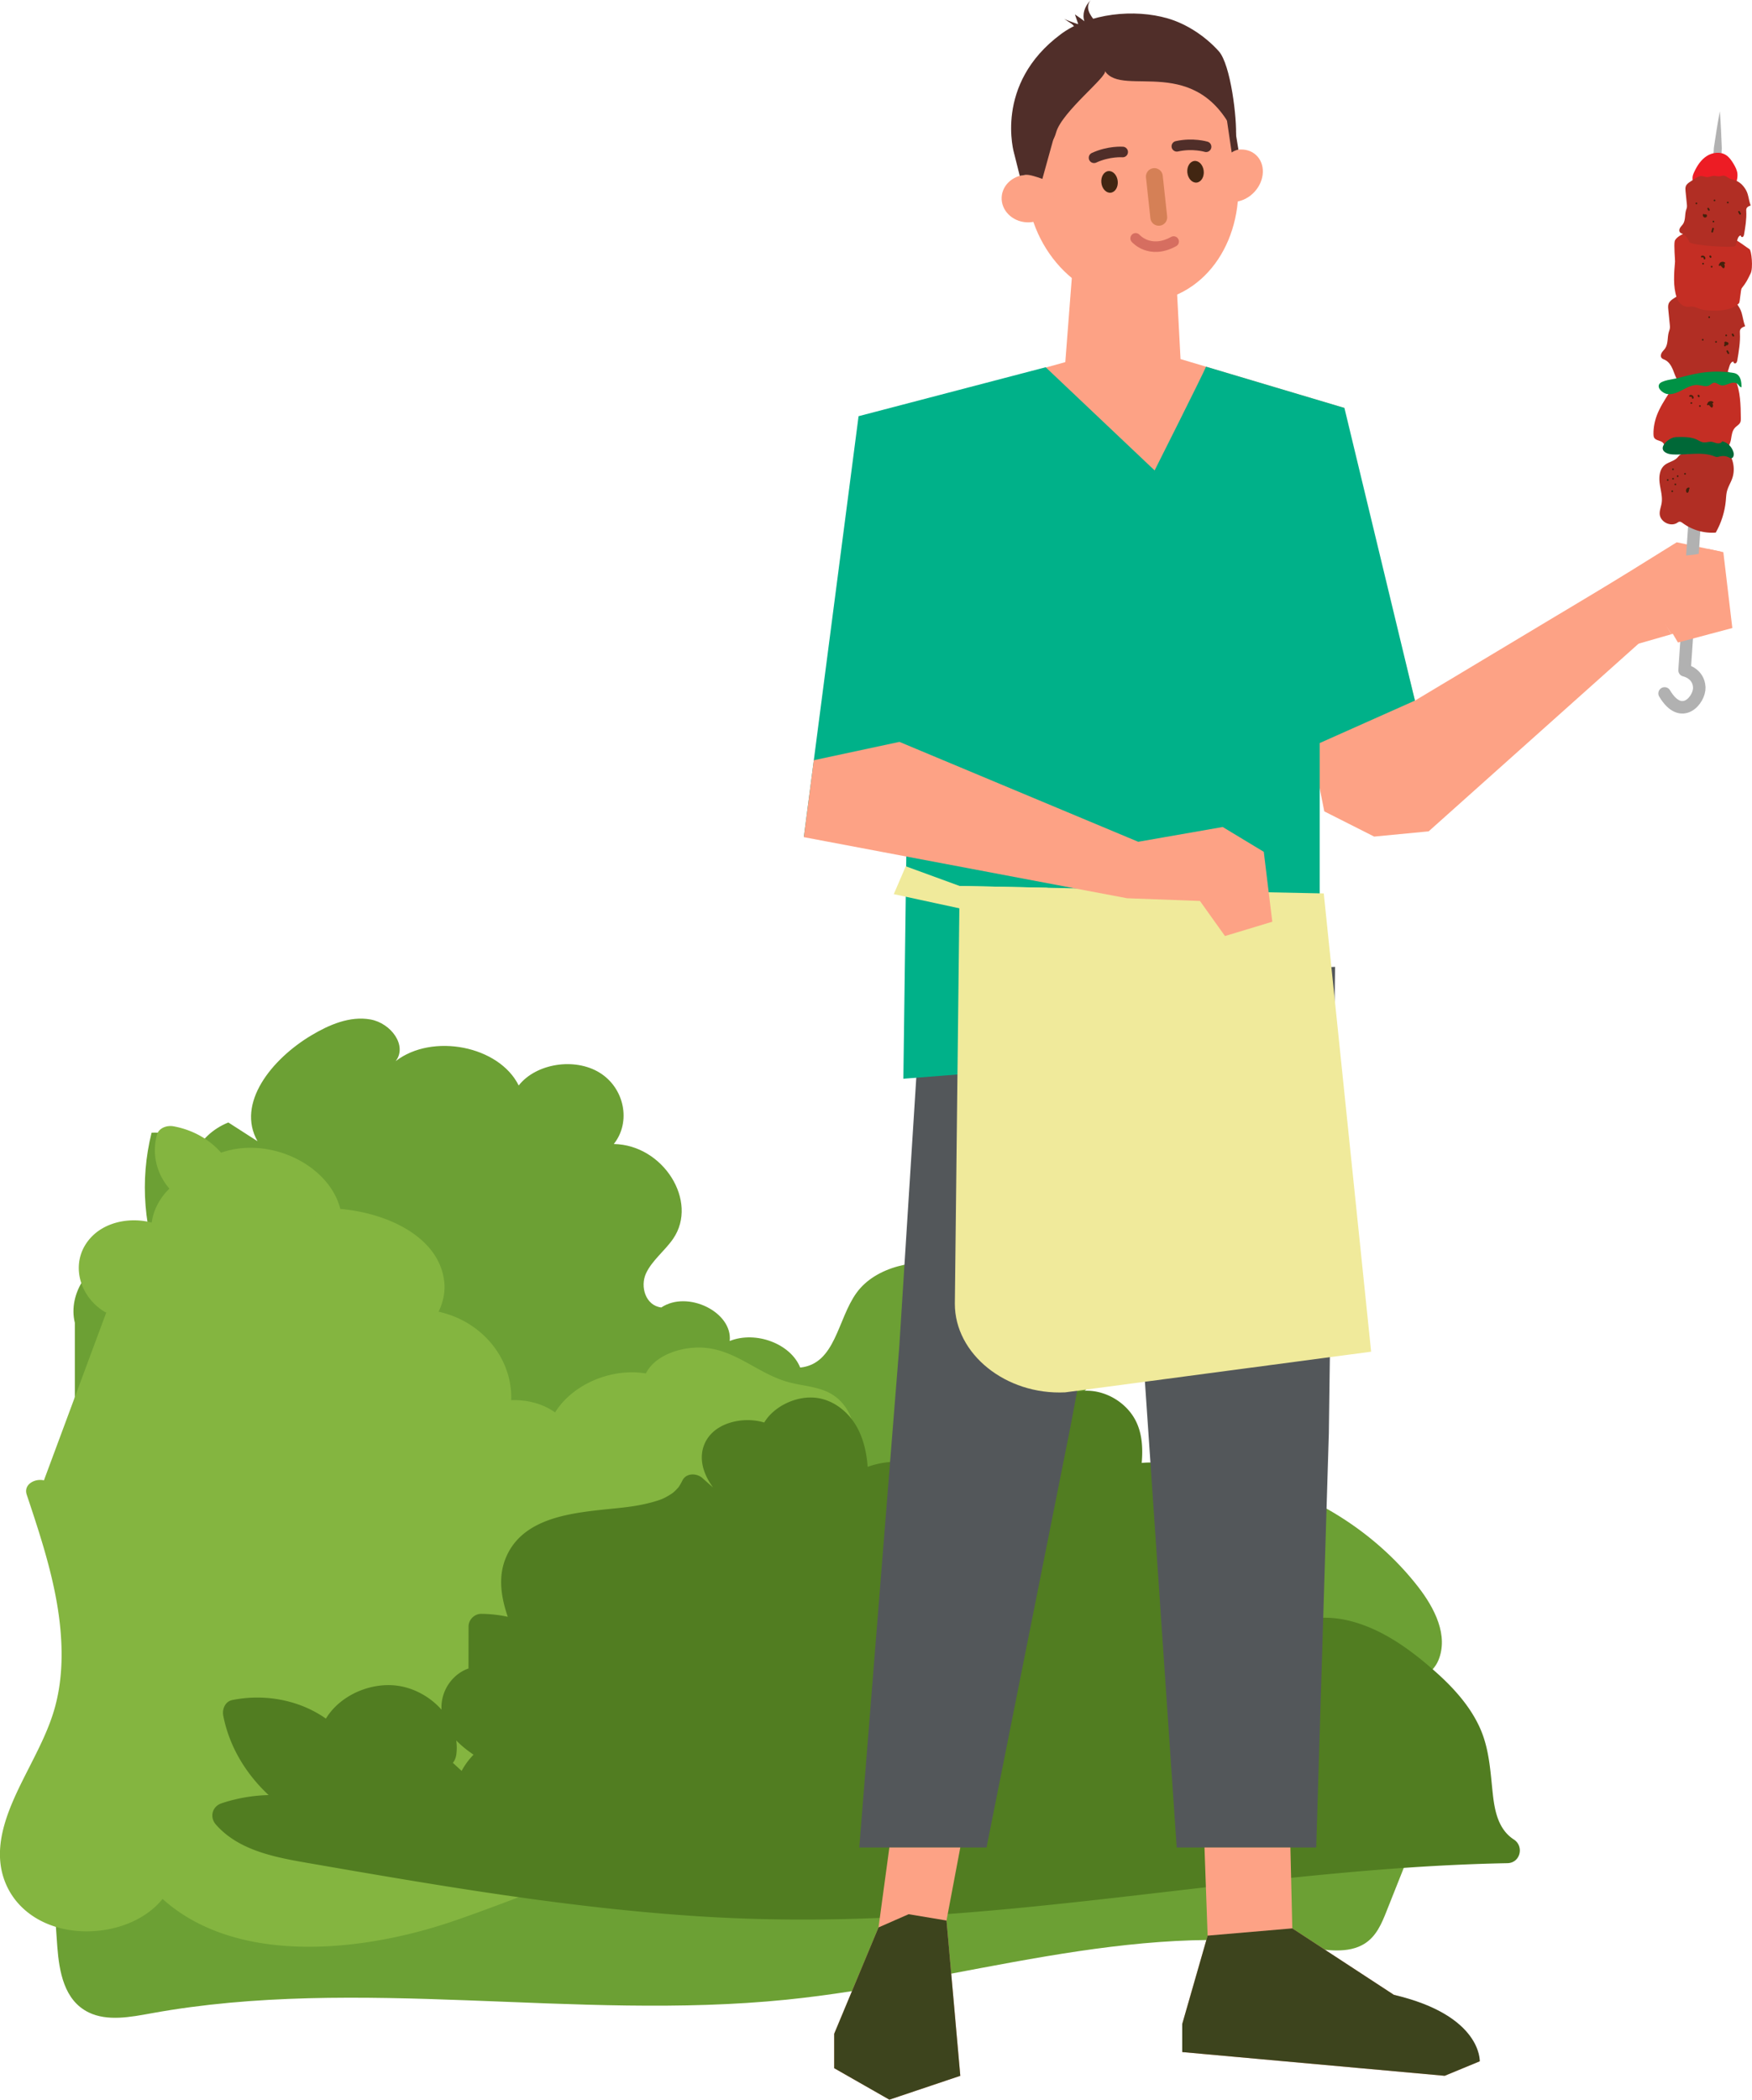<svg xmlns="http://www.w3.org/2000/svg" width="449" height="538" fill="none"><g clip-path="url(#a)"><path fill="#6CA034" d="M19.18 338.934c-1.832-7.469 3.634-15.772 11.909-18.073 3.569 2.116 7.138 4.238 10.701 6.354-4.974-11.733-6.008-24.74-2.943-36.97 4.495-.337 9.092 2.046 10.944 5.672 1.494-3.645 4.718-6.71 8.728-8.304 2.497 1.6 4.993 3.206 7.483 4.806-5.523-9.706 3.62-21.069 13.83-27.155 4.483-2.671 9.814-5.003 15.114-4.047 5.299.956 9.507 6.736 6.461 10.674 9.431-7.271 26.524-3.893 31.524 6.24 4.444-5.653 14.334-7.221 20.732-3.283 6.398 3.939 8.134 12.663 3.639 18.284 12.681.204 21.767 14.69 15.222 24.256-2.119 3.097-5.414 5.55-6.966 8.896-1.545 3.346-.147 8.24 3.921 8.731 6.73-4.493 18.306 1.173 17.533 8.584 6.711-2.657 15.612.695 18.063 6.813 9.08-.943 9.521-12.351 14.431-19.138 4.91-6.793 15.452-8.979 24.391-7.284 8.939 1.689 16.665 6.456 24.122 11.114 4.515 2.817 9.227 5.844 11.5 10.293 2.273 4.442.97 10.7-4.125 12.605 11.71.58 17.955 15.971 9.31 22.962 3.812 4.378 6.615 9.425 8.198 14.76 4.476-2.218 10.548-1.562 14.29 1.529-2.854-6.679 4.042-14.212 12.004-15.512 7.962-1.3 15.994 1.912 22.692 5.927 8.429 5.048 15.778 11.497 21.537 18.909 4.31 5.55 7.822 12.529 5.204 18.844-2.618 6.316-14.162 9.056-17.827 3.161.332 4.742.658 9.49.99 14.231 6.838-.911 12.98 4.78 14.206 10.777 1.22 6.003-1.098 12.076-3.384 17.831-2.445 6.143-4.884 12.287-7.33 18.437-1.2 3.021-2.554 6.226-5.485 8.113-4.284 2.759-10.197 1.72-15.42.885-44.127-7.093-88.337 9.024-132.905 13.53-54.017 5.462-109.472-6.201-162.717 3.486-5.35.975-11.244 2.097-16.026-.229-6.334-3.085-7.554-10.503-8.046-16.863-4.712-60.524 9.208-71.276 4.496-131.78"/><path fill="#84B540" d="M28.33 333.352c-5.274-3.104-6.302-10.535-2.024-14.664 4.278-4.13 12.77-3.907 16.755.439-2.248-5.085.09-11.433 5.306-14.377-4.297-3.091-6.251-8.489-4.783-13.198 5.019.803 9.533 3.747 11.857 7.743 11.085-6.22 28.35 1.81 28.772 13.383 10.746.019 22.564 4.71 25.712 13.765 3.148 9.056-8.198 20.266-17.744 15.926 7.202-4.932 18.006-5.302 25.617-.873 7.611 4.429 11.474 13.32 9.163 21.095 6.008-2.486 14.072.306 16.556 5.729 1.232-9.655 14.552-16.429 24.653-12.536-.485-6.054 9.111-8.852 15.579-6.761 6.468 2.09 11.64 6.8 18.319 8.291 2.624.586 5.427.663 7.854 1.721 5.082 2.217 6.793 8.31 4.846 13-1.954 4.691-6.672 8.088-11.685 10.426 10.58 3.448 19.5 12.306 19.149 22.242-.351 9.935-12.585 18.896-23.12 15.352-2.529 3.238 2.816 7.291 7.247 6.838 4.431-.452 8.275-3.097 12.7-3.581 4.425-.485 9.826 3.486 7.368 6.768l10.44-2.964c-.409-3.415-.811-6.831-1.22-10.247 11.091-1.918 22.514 8.106 20.381 17.889 7.988-2.601 16.946 3.167 19.768 10.247 2.823 7.08 1.226 14.862-.395 22.235-.281 1.281-.607 2.632-1.616 3.582-4.801 4.505-11.001-5.94-18.018-6.163-2.312 10.93-17.285 16.187-29.851 15.155-12.565-1.032-24.257-6.233-36.759-7.781-26.089-3.225-50.742 9.559-75.388 17.761-24.646 8.202-57.172 10.101-72.809-8.578-4.463 12.319-27.334 14.505-34.684 3.308-8.268-12.593 3.972-27.404 9.444-41.138 7.834-19.654 1.168-41.239-5.523-61.218"/><path fill="#84B540" d="M30.086 330.713c-3.454-2.205-4.048-7.38-1.066-10.088 3.192-2.906 8.754-2.186 11.589.669 2.247 2.263 6.947-.127 5.804-2.976-1.577-3.938-.313-8.489 3.71-10.923 1.71-1.039 2.509-3.422.702-4.805-3.384-2.594-4.955-6.329-3.889-10.223-1.423.714-2.847 1.422-4.271 2.135 4.322.797 7.656 2.919 9.782 6.341.887 1.434 3.18 1.938 4.75 1.097 9.041-4.825 22.96 1.274 23.548 10.738.102 1.67 1.507 3.033 3.474 3.059 8.626.108 19.64 3.429 22.367 11.516 1.934 5.735-4.987 15.664-12.65 12.472v5.283c6.399-4.187 15.351-4.876 22.112-.873 6.379 3.772 9.342 11.14 7.567 17.64-.766 2.81 2.388 4.474 5.101 3.454 4.642-1.746 9.891.835 11.813 4.633 1.155 2.282 5.944 1.823 6.347-.733 1.289-8.272 11.595-13.561 20.381-10.4 2.1.758 4.444-1.141 4.393-2.951-.115-4.06 6.474-4.863 9.896-4.155 6.2 1.274 11.162 5.863 17.061 7.902 3.225 1.116 7.26.867 10.21 2.46 2.12 1.141 3.11 3.422 3.25 5.526.39 5.799-5.555 9.827-10.74 12.306-2.847 1.363-1.781 4.703.83 5.589 8.888 3.014 17.272 10.713 16.582 19.628-.6 7.756-9.967 14.76-18.708 12.064-1.424-.44-3.199.293-3.92 1.409-3.665 5.652 3.058 11.522 9.533 11.471 4.169-.032 7.7-2.091 11.55-3.161 1.456-.402 2.861-.714 4.31-.159.734.28 2.35 1.172 1.916 1.867-1.379 2.237.926 5.347 3.92 4.493l10.44-2.964c1.334-.376 2.707-1.593 2.547-2.95-.408-3.416-.811-6.832-1.219-10.248-.849.981-1.699 1.969-2.548 2.951 8.588-1.269 17.514 6.545 16.11 14.122-.396 2.129 1.519 4.569 4.271 3.76 5.332-1.561 10.638 1.16 13.664 5.041 4.004 5.143 3.633 11.968 2.625 17.863a110.1 110.1 0 0 1-.888 4.48c-.134.631-.345 3.372-1.124 3.703-.651.281-2.317-.905-3.109-1.421-3.882-2.543-7.279-5.411-12.343-5.774-1.423-.102-3.058 1.013-3.345 2.243-2.784 11.79-19.456 14.231-30.77 12.37-8.639-1.421-16.837-4.321-25.381-6.086-8.23-1.702-16.582-2.052-24.959-1.077-31.255 3.62-57.485 22.592-89.39 23.599-14.022.44-29.104-2.613-37.96-12.969-1.8-2.109-5.319-1.912-6.347.733-2.28 5.882-9.699 8.565-16.314 8.329-8.07-.286-13.887-5.353-14.302-12.522-.562-9.611 5.97-18.826 10.037-27.391 4.668-9.84 6.347-20.19 5.44-30.82-1.066-12.51-4.916-24.65-8.926-36.638-1.258-3.766-7.962-2.166-6.698 1.626 3.92 11.732 7.86 23.669 8.748 35.936.447 6.138.153 12.338-1.463 18.335-1.487 5.526-4.144 10.662-6.761 15.824-4.604 9.075-10.172 19.801-5.804 29.787 3.352 7.667 11.416 12.013 20.649 12.007 9.584-.013 18.893-4.627 22.08-12.835-2.114.242-4.234.484-6.347.733 18.057 21.113 52.734 18.08 77.674 9.667 17.099-5.767 33.605-13.504 51.7-16.652 8.811-1.536 17.795-1.625 26.575.14 9.232 1.861 18.063 5.092 27.436 6.424 14.552 2.071 34.294-2.186 37.761-16.882-1.117.746-2.234 1.498-3.345 2.243 2.586.185 4.935 2.263 6.876 3.608 2.274 1.58 4.732 3.39 7.739 3.619 8.735.676 9.207-10.043 9.961-15.32 1.073-7.552.434-15.633-5.249-21.732-4.776-5.13-12.565-8.246-19.991-6.08a2054.22 2054.22 0 0 0 4.271 3.76c2.299-12.414-10.561-23.726-24.652-21.648-1.361.197-2.695 1.727-2.548 2.95.409 3.416.811 6.832 1.219 10.248.85-.981 1.699-1.969 2.548-2.951l-10.44 2.964c1.309 1.497 2.612 2.995 3.921 4.493 3.531-5.71-3.129-11.484-9.661-11.408-4.163.045-7.694 2.122-11.55 3.18-1.462.402-2.861.695-4.297.109-.773-.313-2.274-1.173-1.807-1.9-1.309.472-2.612.937-3.921 1.409 12.502 3.862 25.738-5.64 27.335-16.544 1.8-12.313-9.291-22.796-21.518-26.945.275 1.861.555 3.728.83 5.589 7.388-3.537 14.577-9.585 14.181-17.589-.166-3.352-1.539-6.768-4.291-9.158-3.556-3.097-8.102-2.995-12.591-4.2-8.16-2.186-14.034-8.915-23.088-8.877-6.909.032-14.533 3.702-14.341 10.509l4.393-2.951c-11.959-4.302-27.162 3.378-28.925 14.671 2.114-.243 4.234-.485 6.347-.733-3.607-7.151-13.453-9.789-21.307-6.826 1.699 1.154 3.397 2.301 5.102 3.454 2.452-9.005-1.475-18.73-10.076-24.134-8.696-5.461-21.307-5.105-29.805.459-1.877 1.23-2.599 4.2 0 5.283 11.965 4.99 24.678-6.016 23.414-16.735-1.469-12.408-17.106-18.507-29.627-18.66 1.156 1.02 2.311 2.039 3.474 3.059-.869-13.957-20.267-23.35-33.995-16.022 1.584.364 3.167.733 4.75 1.097-2.917-4.691-7.98-8.056-13.931-9.152-1.788-.331-3.806.446-4.272 2.135-1.615 5.901.434 12.16 5.676 16.174.237-1.599.466-3.205.703-4.805-6.468 3.92-9.559 11.197-6.902 17.832 1.934-.994 3.869-1.982 5.803-2.976-5.49-5.532-16.326-5.8-21.9-.198-5.779 5.806-3.87 14.855 2.962 19.221 3.62 2.313 7.088-2.989 3.506-5.283l.006.012Z"/><path fill="#517D21" d="M140.982 474.582c-7.374 2.447-16.569-.79-20.01-7.036-3.436-6.245-.626-14.613 6.123-18.201-4.176-2.46-8.62-5.213-10.242-9.4-1.622-4.187 1.488-9.942 6.5-9.674 0-4.493.013-8.986.013-13.479 4.355 0 8.703.982 12.508 2.842-3.339-7.175-6.532-15.855-1.481-22.209 9.444-11.866 37.027-2.989 43.31-16.385 4.91 4.353 9.82 8.712 14.73 13.065 4.042-7.074-9.686-13.231-9.328-21.146.313-6.984 14.666-7.985 16.218-1.128-5.53-5.085 5.593-13.217 12.419-9.553 6.825 3.665 7.834 11.962 7.355 18.998 5.76-4.385 15.056-4.608 21.077-.504 6.022 4.105 8.116 12.09 4.751 18.1 2.19-7.865 12.01-13.415 21.039-11.892 9.028 1.529 15.816 9.89 14.539 17.914-6.89-10.617-10.351-22.943-9.878-35.166.128-3.256.747-6.883 3.665-8.884 4.316-2.963 11.148-.223 13.549 4.111 2.407 4.333 1.705 9.445.951 14.224 12.47-5.379 28.752 8.26 23.287 19.501 12.406-2.74 25.099 10.426 20.023 20.77 9.297-4.818 20.924 1.096 28.957 7.437 7.342 5.799 14.392 12.586 16.658 21.043 2.446 9.139-.083 20.789 8.607 26.225-62.209 1.172-123.595 15.288-185.812 14.46-40.819-.548-81.141-7.52-121.2-14.467-8.014-1.389-16.768-3.173-21.666-8.928 8.563-2.957 18.51-2.632 26.805.873-12.49-4.837-21.85-15.467-24.072-27.327 8.786-1.88 18.651.937 24.506 7.004 1.213-6.571 9.035-11.605 16.512-10.63 7.471.975 13.3 7.794 12.304 14.39"/><path fill="#517D21" d="M140.114 471.446c-5.549 1.747-12.981.083-16.116-5.174-3.135-5.258-.242-11.357 4.744-14.11 2.165-1.198 2.069-4.404 0-5.621-3.224-1.905-7.681-4.174-8.92-8.004-.721-2.231 1.016-5.054 3.538-5.003 1.762.032 3.262-1.517 3.262-3.257 0-4.492.013-8.985.013-13.478l-3.263 3.256c3.755.032 7.458.784 10.861 2.397 3.033 1.44 5.856-1.447 4.464-4.455-2.216-4.78-5.115-11.134-2.995-16.423a8.279 8.279 0 0 1 1.641-2.575c.332-.35.683-.675 1.034-1 .422-.383.173-.185.741-.561a18.666 18.666 0 0 1 2.573-1.421c.383-.172 1.545-.587 2.427-.848 8.326-2.46 17.226-1.568 25.744-4.238 4.438-1.389 8.575-3.945 10.663-8.24l-5.121.656c4.91 4.353 9.821 8.712 14.731 13.065 1.507 1.338 4.073 1.281 5.121-.657 3.748-6.965-2.714-12.516-6.5-17.43a22.198 22.198 0 0 1-1.188-1.727 15.03 15.03 0 0 1-.517-.898 6.07 6.07 0 0 1-.288-.593c-.134-.357-.229-.72-.325-1.09-.147-.567-.045.179-.064-.408-.006-.305-.019-.624.019-.93-.108.873.345-.682-.013.083.115-.242.249-.465.396-.688-.345.522.115-.077.281-.249.396-.421.083-.096.211-.178.325-.211.651-.395.996-.574.345-.178-.045.006-.102.032.14-.057.281-.108.421-.153.294-.089.581-.185.881-.261.351-.09.709-.166 1.067-.217-.569.083.357-.019.536-.025.421-.02.836 0 1.258.006.153 0 .313.019.466.032-.339-.032-.211-.045.051.006.396.077.785.172 1.181.281.141.038.281.095.422.14.479.159-.415-.211.025 0 .339.165.664.35.977.561.313.21-.077-.064-.115-.096.134.121.268.242.396.37.038.038.326.382.096.082-.262-.331.191.325.198.338.025.051.204.459.064.109-.16-.396.095.414.095.414l5.453-3.168c-.044-.044-.734-.752-.345-.344-.51-.541.128.293-.159-.274-.288-.567-.045.389-.032-.216.025-.383.013-.364-.026.051.026-.141.064-.274.109-.408.076-.217.051-.185-.07.108.063-.134.127-.268.204-.395.064-.102.504-.758.351-.567a46.01 46.01 0 0 1 1.079-1.052c1.916-1.497 4.597-2.256 6.788-1.58 2.368.733 4.488 3.511 5.357 6.118 1.104 3.326 1.174 6.831.951 10.305-.147 2.319 2.944 4.257 4.91 2.81 4.885-3.594 11.972-4.098 17.195-.886 4.661 2.868 6.8 9.114 4.163 14.027l5.964 2.511c2.017-6.806 10.286-10.604 16.99-9.623 6.705.981 13.262 7.087 12.292 13.918l5.963-.777c-5.318-8.278-8.722-17.755-9.354-27.601-.153-2.339-.198-4.71-.013-7.049.128-1.574.467-3.365 1.571-4.556 2.063-2.212 5.772-1.077 7.899.656 3.882 3.167 2.905 9.247 2.222 13.6-.332 2.109 1.443 5.073 4.009 4.002 5.121-2.122 10.766-.879 15.044 2.556 1.985 1.593 3.767 3.766 4.527 5.786.868 2.295.938 4.423.032 6.38-1.214 2.612.772 5.378 3.684 4.779 4.84-.994 9.839 1.039 13.242 4.493 1.584 1.613 2.835 3.575 3.423 5.634.587 2.058.555 3.977-.326 5.863-1.385 2.963 1.437 5.959 4.463 4.455 4.955-2.46 10.829-1.122 15.605 1.115 5.485 2.568 10.338 6.29 14.782 10.362 4.131 3.786 8.166 8.215 9.999 13.613 1.622 4.773 1.551 9.929 2.241 14.88.836 5.959 3.078 11.351 8.301 14.735l1.647-6.067c-21.939.427-43.802 2.44-65.6 4.849-21.799 2.409-43.355 5.182-65.096 7.138-21.856 1.969-43.802 3.059-65.741 2.186-21.996-.873-43.884-3.454-65.632-6.749-10.912-1.657-21.805-3.479-32.685-5.347-5.063-.873-10.146-1.669-15.184-2.664-4.08-.803-8.275-1.765-11.94-3.798-1.73-.962-3.192-2.116-4.495-3.601l-1.436 5.443c8.217-2.76 17.06-2.435 25.067.873l1.737-6.277c-10.765-4.245-19.557-13.581-21.799-25.052l-2.28 4.002c7.516-1.53 15.912.675 21.333 6.169 1.641 1.663 4.949.994 5.453-1.434 1.162-5.608 7.464-8.967 12.93-8.291 5.466.675 10.191 5.633 9.476 11.184-.224 1.746 1.66 3.257 3.262 3.257 1.948 0 3.033-1.504 3.263-3.257 1.143-8.839-6.826-16.486-15.133-17.589-8.466-1.122-18.274 4.206-20.087 12.963l5.453-1.434c-7.113-7.202-17.891-9.834-27.686-7.845-1.82.369-2.599 2.377-2.28 4.002 2.695 13.81 13.55 24.555 26.352 29.602 1.64.644 3.582-.707 4.01-2.275.517-1.874-.645-3.333-2.28-4.002-8.958-3.697-19.36-3.958-28.535-.873-2.407.809-3.096 3.549-1.436 5.442 6.04 6.883 15.81 8.501 24.371 9.986 10.977 1.906 21.959 3.799 32.96 5.564 22.086 3.537 44.287 6.551 66.616 7.972 22.328 1.422 44.35.899 66.487-.809 22.08-1.708 44.064-4.448 66.06-6.966 21.997-2.517 44.045-4.811 66.188-5.62 2.765-.102 5.536-.179 8.307-.23 3.314-.064 4.335-4.321 1.647-6.067-3.971-2.575-4.91-7.265-5.395-11.713-.626-5.698-.868-11.344-3.205-16.672-2.529-5.767-6.96-10.604-11.634-14.734-4.674-4.13-10.108-8.31-16.071-10.917-6.839-2.989-14.316-4.104-21.218-.669l4.463 4.455c3.116-6.647 1.092-13.881-3.824-19.081-4.917-5.2-12.611-7.966-19.883-6.468l3.684 4.779c7.119-15.288-13.013-30.073-26.964-24.287l4.009 4.002c.92-5.856 1.795-12.624-1.953-17.755-3.123-4.276-8.831-6.825-14.099-5.64-5.861 1.326-8.16 6.985-8.498 12.408-.377 6.029.357 12.224 1.82 18.074 1.724 6.87 4.642 13.453 8.466 19.406 1.347 2.09 5.542 2.198 5.964-.778 1.494-10.541-6.679-20.291-17.048-21.955-10.37-1.663-21.773 3.933-24.819 14.199-1.041 3.505 4.201 5.793 5.964 2.511 4.207-7.845 1.43-17.372-5.721-22.42-6.986-4.926-17.719-4.671-24.564.37l4.91 2.81c.307-4.875-.076-9.897-2.126-14.396-2.049-4.499-6.225-8.196-11.257-8.718-4.214-.434-8.907 1.446-11.767 4.55-3.084 3.346-3.614 8.081-.192 11.414 2.343 2.288 6.257-.019 5.453-3.167-1.935-7.552-12.483-8.693-18.268-5.099-3.429 2.135-4.948 5.781-4.099 9.719.849 3.938 3.665 6.953 6.142 9.859 1.322 1.548 2.184 2.466 3.129 4.219.096.185.192.369.281.554.217.472-.172-.663.064.198.064.229.23 1.217.179.535.019.268-.077 1.185.044.555-.038.184-.076.395-.146.573-.237.631.191-.319-.179.376l5.121-.656c-4.911-4.353-9.821-8.712-14.731-13.065-1.449-1.287-4.15-1.338-5.121.657-.229.465-.478.911-.753 1.351a6.613 6.613 0 0 1-.345.497c.332-.44.019-.038-.051.038-.3.331-.607.65-.939.95-.185.165-.37.325-.568.478.447-.345-.185.114-.313.191-1.781 1.121-2.662 1.453-4.769 2.033-4.444 1.223-8.346 1.44-12.968 1.943-9.38 1.02-20.854 2.677-24.704 12.733-2.746 7.183.549 15.149 3.569 21.668l4.463-4.454c-4.463-2.122-9.201-3.238-14.156-3.282-1.762-.013-3.262 1.504-3.262 3.256 0 4.493-.013 8.986-.013 13.479l3.263-3.257c-5.97-.114-10.625 5.424-10.159 11.255.543 6.717 6.998 10.789 12.247 13.887v-5.621c-7.86 4.34-11.762 14.53-7.298 22.655 4.463 8.126 15.292 11.178 23.695 8.534 3.99-1.256 2.285-7.546-1.737-6.278l.038.019Z"/></g><g clip-path="url(#b)"><path fill="#53575A" d="m236.256 253.487-5.804 91.796 38.047 34.754 20.427-91.852 10.464 79.054h41.165l1.6-119.504-105.899 5.752Z"/><path fill="#53575A" d="M230.452 345.283 220.217 473.38h32.611l21.532-107.942 14.566-77.253-58.474 57.098ZM301.562 473.38h35.755l3.238-106.141-25.024-49.341-26.605-29.713 12.636 185.195Z"/><path fill="#FDA285" d="m308.686 473.38.8 22.591-6.508 22.648v7.179l67.261 6.082 8.991-3.717s-1.371-11.453-22.008-17.028l-26.033-17.029-.489-20.732h-22.008l-.006.006ZM227.925 473.38l-2.781 20.485-11.359 27.246v8.822l14.14 8.067 18.179-6.114-3.537-39.79 3.537-18.716h-18.179Z"/><path fill="#3D441D" d="m309.486 495.971-6.508 22.648v7.179l67.261 6.082 8.991-3.717s.584-11.758-22.008-17.028l-26.033-17.029-21.697 1.859-.006.006ZM225.144 493.865l7.715-3.386 9.708 1.617 3.537 39.79L227.925 538l-14.14-8.067v-8.822l11.359-27.246Z"/><path fill="#FDA285" d="m352.568 139.729 10.064 39.784 54.791-32.852 5.353 15.722-56.645 50.635-13.963 1.338-12.781-6.456-13.582-68.171h26.763Z"/><path fill="#FDA285" d="M425.811 148.944c2.718-4.255 9.169-5.467 15.309-7.585l-11.41-2.41-19.957 12.405 1.371 9.311 7.302 4.693 9.919-2.848c-3.004-4.712-4.775-10.604-2.54-13.559l.006-.007ZM274.722 70.695l-1.708 22.09-50.041 13.883 27.151 16.933h72.836l21.602-19.071-42.016-12.525-1.079-20.498-26.745-.812Z"/><path fill="#00B189" d="m206 214.477 14.033-107.835 47.952-12.544 27.919 26.44s12.077-24.005 13.182-26.58l35.463 10.572 18.071 74.983-24.402 10.877v77.627l-106.705 8.39 1.06-80.868L206 214.477Z"/><path fill="#FDA285" d="M321.532 49.124c2.678-2.941 2.828-7.161.335-9.426-2.493-2.265-6.685-1.717-9.363 1.224-2.678 2.94-2.828 7.16-.335 9.426 2.493 2.265 6.685 1.717 9.363-1.224Z"/><path fill="#FDA285" d="M316.915 42.36c2.629 16.92-6.197 32.566-21.354 34.912-15.156 2.347-29.576-9.462-32.205-26.383-2.629-16.92 7.226-34.45 22.383-36.803 7.206-1.116 18.128-2.232 23.88 2.53 6.35 5.258 5.912 16.858 7.29 25.737l.006.006Z"/><path fill="#FDA285" d="M270.122 51.244c.185-3.361-2.669-6.25-6.373-6.453-3.705-.203-6.858 2.357-7.042 5.718-.185 3.36 2.669 6.25 6.373 6.453 3.705.203 6.858-2.357 7.042-5.718Z"/><path stroke="#502E29" stroke-linecap="round" stroke-linejoin="round" stroke-width="2.71" d="M309.093 37.602s-3.397-1.027-7.493-.114M287.72 38.947s-3.537-.28-7.341 1.478"/><path fill="#422612" d="M306.688 46.78c1.158-.126 1.962-1.466 1.796-2.995-.165-1.529-1.237-2.667-2.395-2.542-1.157.125-1.962 1.466-1.796 2.995.165 1.529 1.238 2.666 2.395 2.541ZM284.65 49.377c1.158-.125 1.962-1.465 1.796-2.994-.165-1.529-1.238-2.667-2.395-2.542-1.158.125-1.962 1.466-1.796 2.994.165 1.53 1.238 2.667 2.395 2.542Z"/><path fill="#D58056" d="M294.82 55.911a2.158 2.158 0 0 0 2.378 1.913 2.157 2.157 0 0 0 1.915-2.376l-1.13-10.435a2.158 2.158 0 0 0-4.292.463l1.129 10.435Z"/><path fill="#502E29" d="m270.988 31.932-3.854 13.915s-2.038-.78-3.397-1.002c-.324-.05-.603-.076-.813-.05-1.079.139-1.581.265-1.581.265l-1.441-5.74 3.022-10.533 8.064 3.152v-.007ZM315.651 27.709l1.728 10.635s-.788.083-1.728.73l-1.727-11.733 1.727.374v-.006Z"/><path stroke="#D66E60" stroke-linecap="round" stroke-linejoin="round" stroke-width="2.7" d="M291.041 61.074s3.606 4.192 9.74.818"/><path fill="#F0EA9B" d="m351.4 346.342-78.431 10.42c-15.188.723-28.306-9.837-28.262-22.743l1.219-107.004 93.327 1.909 12.14 117.424.007-.006Z"/><path fill="#F0EA9B" d="m232.129 221.967-3.073 7.141 36.224 7.826s5.912-9.411 2.889-9.468c-3.022-.064-22.242-.457-22.242-.457l-13.798-5.042Z"/><path fill="#FDA285" d="m291.701 215.688-61.198-25.596-21.944 4.699L206 214.502l82.863 15.659 18.655.691 6.419 8.987 12.122-3.666-2.178-17.91-10.528-6.361-21.652 3.786Z"/><path fill="#502E29" d="M271.865 8.758c7.264-5.397 18.877-6.526 27.411-4.04 4.826 1.408 9.594 4.541 13.068 8.404 3.06 3.399 4.711 17.364 4.4 22.077-9.81-22.077-29.031-9.97-33.583-17.01.844 1.306-11.03 10.433-12.503 15.754-2.044 7.382-10.756 5.384-10.756 5.384s-5.321-17.726 11.956-30.556l.007-.013Z"/><path fill="#502E29" d="M275.382 7.04c-.114-.514-.686-.907-1.238-1.269l-1.391-.913c.439.235 3.023 1.199 3.588 1.364-.286-.844-.578-1.687-.864-2.53.356.234 2.35 1.597 2.439 1.788-.61-1.783-.013-3.793 1.612-5.474-.736.882-.812 1.897-.52 2.804.292.906.933 1.73 1.568 2.543-1.429.14-2.248 1.148-3.314 1.814-.585.367-1.626.97-2.394 1.027.33-.355.59-.755.501-1.148l.013-.006Z"/><path stroke="#B1B1B1" stroke-linecap="round" stroke-linejoin="round" stroke-width="3.2" d="m438.771 68.228-7.055 103.523s3.607.716 3.772 4.376c.14 3.101-4.514 8.879-8.889 1.547"/><path fill="#B1B1B1" d="M440.758 28.476c.248 3.178.375 6.349.508 9.52-.336 5.961-1.225 22.21-1.562 28.387-.343 6.228-1.225 22.356-1.555 28.387-.483 3.14-.953 6.272-1.531 9.405-.235-3.177-.362-6.348-.495-9.52.324-5.96 1.213-22.21 1.556-28.386.343-6.228 1.225-22.356 1.543-28.388.476-3.139.946-6.272 1.543-9.405h-.007Z"/><path fill="#C42E24" d="M437.088 94.675c-2.953-.146-6.254 1.547-8.121 4.173-.191.266-.362.539-.54.805-.241.374-.476.749-.717 1.123-1.162 1.807-2.331 3.64-3.074 5.594-.596 1.572-.901 3.209-.889 4.788 0 .355.026.723.191 1.008.324.552 1.073.666 1.683.914.609.247 1.162.887.793 1.534 1.213-.596 2.331.286 3.48.628 1.937.577 4.229-.437 6.369-1.078 2.139-.641 4.794-.71 5.625 1.065 1.054-.374 1.556-1.623 1.734-2.676.178-1.053.273-2.213 1.086-3.031.412-.413.977-.704 1.244-1.205.184-.349.191-.736.184-1.098-.038-3.443-.089-6.97-1.403-9.944-.565-1.287-1.543-2.182-3.042-2.29-.577-.044-1.212.286-1.835.254-.939-.05-1.803-.514-2.781-.558l.013-.006Z"/><path fill="#B12E24" d="M434.955 114.982c1.219-.234 2.438.273 3.644.565 1.207.292 2.673.292 3.461-.66 2.032 1.922 2.8 5.074 1.867 7.712-.388 1.097-1.029 2.093-1.327 3.216-.21.792-.235 1.617-.312 2.435a20.448 20.448 0 0 1-2.584 8.219 12.776 12.776 0 0 1-8.42-2.41c-.273-.203-.59-.431-.927-.367-.203.031-.374.164-.546.279-1.695 1.084-4.336-.254-4.463-2.258-.058-.939.336-1.839.489-2.772.273-1.674-.261-3.355-.489-5.035-.229-1.681-.064-3.615 1.231-4.706.953-.806 2.331-.983 3.213-1.858.331-.324.597-.749 1.023-.933.577-.253 1.251.045 1.943-.203.781-.279 1.27-1.04 2.184-1.217l.013-.007Z"/><path fill="#006837" d="M428.827 112.122c.413-.127.857-.133 1.289-.14 1.613-.019 3.289-.025 4.75.666.533.254 1.035.597 1.619.685.717.108 1.448-.203 2.165-.12.489.057.94.285 1.429.368.489.082 1.073-.051 1.276-.501 1.41.266 2.534 1.484 2.908 2.866.165.603-.019 1.497-.648 1.465-.184-.012-.355-.114-.52-.196a3.326 3.326 0 0 0-2.197-.292c-.318.07-.629.184-.953.158-.266-.019-.514-.126-.768-.221-1.911-.717-4.019-.628-6.057-.527l-.756.038c-1.016.051-2.032.102-3.048.089-.743-.006-1.505-.051-2.184-.362-2.438-1.128.07-3.475 1.683-3.97l.012-.006Z"/><path fill="#ED1C24" d="M435.475 74.926c.585-.216 1.22-.197 1.842-.178 1.492.057 3.073.19 4.267 1.084.286.216.546.47.876.597.33.126.768.088.965-.21.076-.114.102-.247.134-.38.158-.704.317-1.427.247-2.15-.082-.945-.546-1.808-1.035-2.62-.501-.83-1.073-1.655-1.892-2.181-1.467-.945-3.486-.691-4.953.26-1.466.951-2.457 2.48-3.194 4.065-.215.457-.412.933-.431 1.44-.108 2.518 2.133.647 3.168.266l.006.007Z"/><path fill="#B12E24" d="M442.765 76.099c-.75-.273-1.556-.406-2.242-.812-.413-.241-.794-.584-1.27-.66-.571-.095-1.143.21-1.721.216-.444 0-.882-.171-1.327-.178-.711-.012-1.384.4-2.095.393-.629-.006-1.219-.336-1.841-.323-.623.013-1.181.362-1.702.691-.483.311-.972.622-1.454.926-.591.374-1.213.793-1.473 1.446-.191.489-.14 1.034-.089 1.554l.381 3.85c.032.323.063.653.013.977-.051.291-.166.564-.254.85-.426 1.388-.127 3.005-.934 4.21-.267.4-.641.724-.889 1.136-.247.412-.343.976-.032 1.35.21.248.54.343.832.476.991.463 1.613 1.465 2.038 2.467.426 1.002.718 2.08 1.328 2.987.12.184.266.362.457.47.178.101.387.127.59.146 1.886.196 3.785 0 5.67-.203l3.086-.324c.413-.044.826-.089 1.207-.247.717-.305 1.213-.983 1.524-1.7.311-.716.47-1.49.736-2.22.165-.456.502-.976.984-.925-.19.253.254.583.534.43.279-.151.362-.507.419-.817.387-2.277.781-4.573.66-6.882-.012-.291-.038-.596.07-.868.197-.508.756-.755 1.27-.92-.438-1.103-.565-2.302-.902-3.444-.482-1.636-1.904-3.462-3.555-4.065l-.019.013Z"/><path fill="#009245" d="M429.932 96.894c2-.532 4.007-1.065 6.058-1.37 2.584-.386 5.232-.399 7.822-.044.426.057.851.127 1.226.336 1.111.622 1.263 2.125 1.289 3.393-.438.045-.673-.488-.991-.799-.552-.533-1.454-.387-2.171-.12-.718.266-1.48.621-2.216.405-.597-.177-1.111-.722-1.721-.627-.457.07-.775.475-1.187.685-.864.45-1.893-.013-2.858-.096-1.397-.12-2.711.578-3.949 1.225-1.238.646-2.597 1.293-3.981 1.078-.953-.153-2.629-1.357-2.045-2.493.533-1.034 3.702-1.3 4.731-1.573h-.007Z"/><path fill="#42210B" d="m443.126 90.381-.279-.507a.222.222 0 0 0-.127-.102.245.245 0 0 0-.165.02.216.216 0 0 0-.076.298l.279.507a.226.226 0 0 0 .127.101.246.246 0 0 0 .165-.019.216.216 0 0 0 .076-.298ZM444.403 85.917l-.19-.337a.23.23 0 0 0-.127-.101.25.25 0 0 0-.166.019.226.226 0 0 0-.101.127.244.244 0 0 0 .019.165l.19.336a.23.23 0 0 0 .127.101.245.245 0 0 0 .165-.019.224.224 0 0 0 .102-.126.25.25 0 0 0-.019-.165ZM439.78 87.819c.28 0 .28-.438 0-.438-.279 0-.279.438 0 .438ZM442.39 86.151c.28 0 .28-.438 0-.438-.279 0-.279.438 0 .438ZM442.085 87.692l-.222.787c-.032.108.038.24.153.266.114.025.234-.032.266-.152l.222-.787c.032-.107-.038-.24-.152-.266-.114-.025-.235.032-.267.152Z"/><path fill="#42210B" d="M442.612 88.016s0-.02-.006-.026v.057s.006-.019.006-.031v.057-.026l-.019.051s.006-.02.013-.025l-.032.044.025-.025-.044.031s.025-.019.038-.025l-.051.019.064-.019h-.057s.044 0 .063.006h-.057.051l-.051-.019.038.02-.044-.032.019.019-.032-.045s.013.02.019.026l-.019-.051s.013.032.013.044v-.057s0 .032-.007.05v-.056.05l.019-.05-.032.05.032-.044s-.032.038-.051.05l.045-.03s-.045.03-.076.044l.05-.02s-.05.02-.076.02h.057s-.044 0-.069-.007h.057s-.045 0-.07-.012l.051.019s-.051-.026-.07-.045l.044.032s-.051-.044-.07-.07l.032.044s-.044-.063-.057-.1l.019.05a.603.603 0 0 1-.038-.146v.057-.095c0-.114-.102-.222-.216-.216-.114.007-.216.095-.216.216 0 .19.064.387.197.526a.52.52 0 0 0 .26.153.514.514 0 0 0 .337-.045c.19-.089.317-.31.254-.514a.335.335 0 0 0-.178-.215.445.445 0 0 0-.286-.032c-.203.032-.368.235-.298.444.019.05.051.102.102.127a.213.213 0 0 0 .165.019c.108-.032.19-.152.152-.267v.02ZM437.876 103.744s.019-.038.031-.051c0-.006.013-.019.019-.025-.019.019-.019.025-.012.012l.076-.076-.013.013c.007 0 .019-.013.026-.019l.05-.032c.013-.006.045-.031 0 0 .013-.012.038-.012.058-.019a.126.126 0 0 0 .044-.012h.032-.013.108c-.038-.013.051 0 0 0 .019 0 .038.006.057.012.013 0 .032.007.045.013-.026-.013-.032-.013-.013 0 .006 0 .019.013.025.013 0 0 .057.038.026.019-.032-.019.019.019.025.025l.038.038-.013-.013c0 .007.013.019.02.026l.031.051c.007.012.032.05 0 0 .019.025.026.069.032.101v.032-.013.108c0 .051.006.013 0 0 0 0-.019.095-.025.101.012-.025.012-.031 0-.012a.05.05 0 0 1-.013.025c-.013.019-.019.038-.032.051l.343-.045a4.575 4.575 0 0 1-.425-.444c-.013-.019-.032-.038-.045-.057 0 0-.044-.057-.025-.031-.032-.038-.057-.083-.089-.121a5.87 5.87 0 0 1-.178-.266l-.032.266.045-.044c.006-.007.063-.051.019-.019.032-.019.063-.045.101-.064.013 0 .077-.031.026-.012.019-.007.044-.013.063-.019.019-.007.045-.013.064-.019.006 0 .07-.013.038-.007-.032.007.032 0 .038 0h.127c-.051-.019 0 0 .013 0a.888.888 0 0 1 .12.032c-.05-.019.013 0 .026.013.019.012.038.019.057.031.095.064.241.026.298-.076a.222.222 0 0 0-.076-.298c-.394-.247-.952-.177-1.263.165a.227.227 0 0 0-.032.266c.228.375.508.717.832 1.009.108.101.26.076.342-.045.191-.272.166-.672-.031-.932a.736.736 0 0 0-.426-.285.86.86 0 0 0-.489.031.811.811 0 0 0-.431.375c-.051.101-.032.241.076.298.095.05.241.031.298-.076l.007.006ZM434.021 102.006a.64.64 0 0 0-.165-.577.763.763 0 0 0-.514-.235.636.636 0 0 0-.324.089c-.095.057-.146.197-.076.298.063.095.197.146.298.076.019-.012.038-.025.057-.031l-.051.019s.058-.019.089-.026h-.057a.53.53 0 0 1 .108.007h-.057a.34.34 0 0 1 .133.031l-.05-.019c.044.019.082.045.12.07l-.044-.032c.038.032.07.064.095.095l-.032-.044a.294.294 0 0 1 .057.102l-.019-.051a.497.497 0 0 1 .026.101v-.057c0 .032 0 .064-.007.095v-.057.032c-.025.108.032.241.153.266.108.026.241-.031.266-.152h-.006ZM435.088 101.486l.095.171s.032.045.057.064a.152.152 0 0 0 .076.038c.032.006.058.012.089 0 .032 0 .057-.013.083-.026l.044-.031s.045-.057.057-.095v-.058a.152.152 0 0 0-.019-.107l-.095-.172s-.032-.044-.057-.063a.14.14 0 0 0-.076-.038c-.032-.006-.057-.013-.089 0-.032 0-.057.013-.083.025l-.044.032s-.045.057-.057.095v.057a.155.155 0 0 0 .019.108ZM433.456 103.49c.28 0 .28-.437 0-.437-.279 0-.279.437 0 .437ZM435.653 104.258c.279 0 .279-.438 0-.438s-.279.438 0 .438ZM436.377 87.273c.279 0 .279-.437 0-.437s-.279.438 0 .438ZM438.028 81.496c.279 0 .279-.438 0-.438s-.279.438 0 .438Z"/><path fill="#C42E24" d="M436.383 79.365c2.661.444 7.404.476 9.321-1.719.191-.222.4-3.462.648-3.773 1.206-1.522 1.467-2.138 2.305-3.837.673-1.37.216-5.917-.311-6.203-.527-.285-2.673-1.985-3.677-2.416-1.701-.73-3.867-.044-5.86.31-1.994.356-6.083-.33-6.686-2.035-.985.228-2.68 1.16-2.928 2.1-.247.938.102 4.882.077 5.219-.267 3.133-.521 6.348.412 9.19.4 1.223 1.207 2.143 2.553 2.397.52.101 1.117-.133 1.682-.038.851.145 1.588.653 2.47.799l-.006.006Z"/><path fill="#ED1C24" d="M436.936 45.77c.584-.215 1.219-.196 1.841-.177 1.492.057 3.074.19 4.267 1.085.286.215.546.47.876.596.331.127.769.089.966-.21.076-.114.101-.247.133-.38.159-.704.317-1.427.248-2.15-.083-.945-.546-1.807-1.035-2.62-.502-.83-1.073-1.654-1.893-2.18-1.466-.946-3.486-.692-4.952.26-1.467.95-2.458 2.479-3.194 4.065-.216.456-.413.932-.432 1.44-.108 2.517 2.134.646 3.169.265l.006.007Z"/><path fill="#B12E24" d="M444.866 46.278c-.635-.234-1.314-.349-1.898-.691-.35-.203-.673-.495-1.08-.565-.489-.082-.965.178-1.46.178-.381 0-.749-.146-1.124-.152-.603-.013-1.175.336-1.778.33-.533 0-1.035-.286-1.562-.273-.527.013-.997.304-1.441.583-.413.26-.819.527-1.232.787-.502.317-1.029.672-1.245 1.224-.158.412-.12.875-.076 1.319.108 1.09.216 2.182.33 3.273.026.279.058.558.013.83-.038.248-.14.482-.216.723-.355 1.18-.101 2.556-.787 3.577-.229.336-.54.61-.749.958-.21.349-.286.83-.026 1.148.178.21.457.292.705.406.838.393 1.371 1.243 1.733 2.099.362.856 11.487 1.586 11.747.983.261-.602.394-1.262.622-1.884.14-.386.42-.824.832-.786-.158.216.216.501.451.368.235-.133.305-.431.349-.698.331-1.934.654-3.888.553-5.847-.013-.248-.032-.508.057-.736.165-.431.641-.64 1.079-.774-.374-.938-.482-1.96-.768-2.923-.413-1.396-1.619-2.943-3.022-3.457h-.007Z"/><path fill="#42210B" d="m446.136 54.675-.279-.507a.226.226 0 0 0-.127-.102.246.246 0 0 0-.165.02.216.216 0 0 0-.076.297l.279.508a.222.222 0 0 0 .127.101.245.245 0 0 0 .165-.019.216.216 0 0 0 .076-.298ZM438.149 53.686l-.191-.337a.223.223 0 0 0-.127-.101.246.246 0 0 0-.165.02.228.228 0 0 0-.102.126.25.25 0 0 0 .02.165l.19.336a.223.223 0 0 0 .127.101.245.245 0 0 0 .165-.019.224.224 0 0 0 .102-.127.257.257 0 0 0-.019-.164ZM442.79 52.113c.279 0 .279-.438 0-.438s-.279.438 0 .438ZM439.114 56.99c.279 0 .279-.438 0-.438-.28 0-.28.438 0 .438ZM438.809 58.531l-.222.787c-.032.107.038.24.152.266.114.025.235-.032.267-.152l.222-.787c.032-.108-.038-.24-.152-.266-.115-.025-.235.032-.267.152ZM437.101 55.265s0-.019-.007-.025v.057s.007-.02.007-.032v.057-.025l-.019.05s.006-.019.012-.025l-.031.044.025-.025-.044.032s.025-.02.038-.026l-.051.02.063-.02h-.057s.045 0 .064.007h-.057.05l-.05-.02.038.02-.045-.032.019.02-.031-.045s.012.019.019.025l-.019-.05s.012.031.012.044v-.057s0 .031-.006.05v-.057.051l.019-.05-.032.05.032-.044s-.032.038-.051.05l.045-.031s-.045.031-.077.044l.051-.019s-.051.02-.076.02h.057s-.044 0-.07-.007h.058s-.045 0-.07-.013l.05.02s-.05-.026-.069-.045l.044.031s-.051-.044-.07-.07l.032.045s-.044-.063-.057-.101l.019.05a.603.603 0 0 1-.038-.146v.057-.095c0-.114-.102-.222-.216-.215-.114.006-.216.095-.216.215 0 .19.063.387.197.527.063.07.165.133.26.152a.514.514 0 0 0 .337-.044c.19-.09.317-.311.254-.514a.337.337 0 0 0-.178-.216.444.444 0 0 0-.286-.031c-.203.031-.368.234-.298.444a.214.214 0 0 0 .266.146c.108-.032.191-.153.153-.267v.019ZM440.885 68.038s.019-.038.032-.05c0-.007.013-.02.019-.026-.019.019-.019.025-.013.012l.077-.076-.013.013c.006 0 .019-.013.025-.019l.051-.032c.013-.006.045-.031 0 0 .013-.012.038-.012.057-.019a.121.121 0 0 0 .045-.012h.031-.012.108c-.038-.013.051 0 0 0 .019 0 .038.006.057.012.013 0 .032.007.044.013-.025-.013-.031-.013-.012 0 .006 0 .019.013.025.013 0 0 .057.038.025.019-.031-.02.019.019.026.025l.038.038-.013-.013c0 .007.013.02.019.026l.032.05c.006.013.032.051 0 0 .019.026.025.07.032.102v.032-.013.108c0 .05.006.013 0 0 0 0-.019.095-.026.101.013-.025.013-.031 0-.012a.049.049 0 0 1-.012.025c-.013.019-.019.038-.032.05l.343-.044a4.69 4.69 0 0 1-.426-.444c-.012-.019-.031-.038-.044-.057l-.025-.031c-.032-.038-.058-.083-.089-.12a5.88 5.88 0 0 1-.178-.267l-.032.266.045-.044c.006-.007.063-.051.019-.02.031-.018.063-.044.101-.063.013 0 .076-.032.026-.013.019-.006.044-.012.063-.019.019-.006.045-.012.064-.019.006 0 .069-.012.038-.006-.032.007.031 0 .038 0h.127c-.051-.019 0 0 .012 0 .039.007.083.02.121.032-.051-.02.013 0 .026.013.019.012.038.019.057.031.095.064.241.026.298-.076a.223.223 0 0 0-.076-.298c-.394-.247-.953-.177-1.264.165a.23.23 0 0 0-.031.266c.228.374.508.717.831 1.009.108.101.261.076.343-.045.191-.272.165-.672-.031-.932a.734.734 0 0 0-.426-.285.859.859 0 0 0-.489.031.81.81 0 0 0-.432.374c-.05.102-.031.242.077.299.095.05.241.031.298-.077l.006.007ZM437.031 66.306a.643.643 0 0 0-.165-.577.765.765 0 0 0-.515-.234.634.634 0 0 0-.323.088c-.096.058-.146.197-.077.299.064.095.197.145.299.076.019-.013.038-.026.057-.032l-.051.019s.057-.02.089-.025h-.057c.038 0 .076 0 .108.006h-.057a.34.34 0 0 1 .133.032l-.051-.02c.045.02.083.045.121.07l-.044-.031a.71.71 0 0 1 .095.095l-.032-.045a.335.335 0 0 1 .057.102l-.019-.05a.438.438 0 0 1 .025.1v-.056c0 .031.001.063-.006.095v-.057.031c-.025.108.032.241.153.267.107.025.241-.032.266-.153h-.006ZM438.098 65.78l.095.171s.032.045.057.064c.019.019.044.031.076.038.032.006.057.012.089 0 .032 0 .057-.013.083-.026l.044-.031s.045-.057.057-.096v-.057a.155.155 0 0 0-.019-.107l-.095-.172s-.032-.044-.057-.063a.147.147 0 0 0-.076-.038c-.032-.006-.058-.013-.089 0-.032 0-.057.013-.083.025l-.044.032s-.045.057-.057.095v.057a.155.155 0 0 0 .019.108ZM436.466 67.784c.279 0 .279-.437 0-.437s-.279.437 0 .437ZM438.663 68.552c.279 0 .279-.438 0-.438-.28 0-.28.438 0 .438ZM439.393 51.574c.28 0 .28-.438 0-.438-.279 0-.279.438 0 .438ZM434.752 52.335c.279 0 .279-.438 0-.438-.28 0-.28.438 0 .438ZM431.831 121.629c.279 0 .279-.438 0-.438-.28 0-.28.438 0 .438ZM427.399 123.208c.279 0 .279-.437 0-.437-.28 0-.28.437 0 .437ZM428.561 126.093c.279 0 .279-.437 0-.437-.28 0-.28.437 0 .437ZM429.951 122.231c.28 0 .28-.438 0-.438-.279 0-.279.438 0 .438ZM429.354 124.331c.279 0 .279-.438 0-.438s-.279.438 0 .438ZM428.77 122.891c.279 0 .279-.438 0-.438s-.279.438 0 .438ZM428.751 120.468c.279 0 .279-.438 0-.438s-.279.438 0 .438ZM432.389 125.244c.013.038.019.076.026.114.006.044 0-.051 0 .006V125.573v-.012.031c-.007.032-.013.064-.026.102 0 .019-.012.038-.019.057a.048.048 0 0 1-.012.025c.012-.031.012-.031 0-.012-.013.031-.032.063-.045.088l-.032.051c-.006.013-.05.064-.006.013h.305s-.019-.019-.026-.032c-.025-.025.032.045.007.013l-.038-.057c-.026-.051.012.044 0 .006 0-.006-.007-.019-.007-.025-.006-.026-.012-.045-.012-.07.019.076 0 0 0-.019v-.07.013c0-.013 0-.025.006-.032 0-.025.013-.044.019-.07.013-.038 0 0-.006.013a.673.673 0 0 1 .019-.038c.012-.019.025-.044.038-.063 0-.007.013-.019.019-.026-.038.045.019-.031 0 0 .013-.019.032-.031.051-.05a.078.078 0 0 1 .025-.02c-.051.045-.019.02 0 0 .019-.012.038-.019.064-.031-.013.006-.051.019-.013.006.013 0 .019-.006.032-.013.012-.006.025 0 .031-.006-.063.019-.031 0-.006 0 .114-.006.222-.095.216-.216 0-.114-.095-.222-.216-.215-.476.032-.775.526-.679.97a.68.68 0 0 0 .184.33c.076.076.235.095.305 0a1.21 1.21 0 0 0 .228-1.091c-.032-.108-.152-.19-.267-.152-.114.038-.184.152-.152.266l-.013.007Z"/><path fill="#FDA285" d="m430.028 164.628 13.931-3.71-2.305-19.445-3.874-.818c-2.908 2.879-9.626.235-12.343 4.49-5.321 5.023-.089 12.646 2.914 17.359l.356-.102 1.314 2.226h.007Z"/></g><defs><clipPath id="a"><path fill="#fff" d="M0 261h390v256H0z"/></clipPath><clipPath id="b"><path fill="#fff" d="M206 0h243v538H206z"/></clipPath></defs></svg>